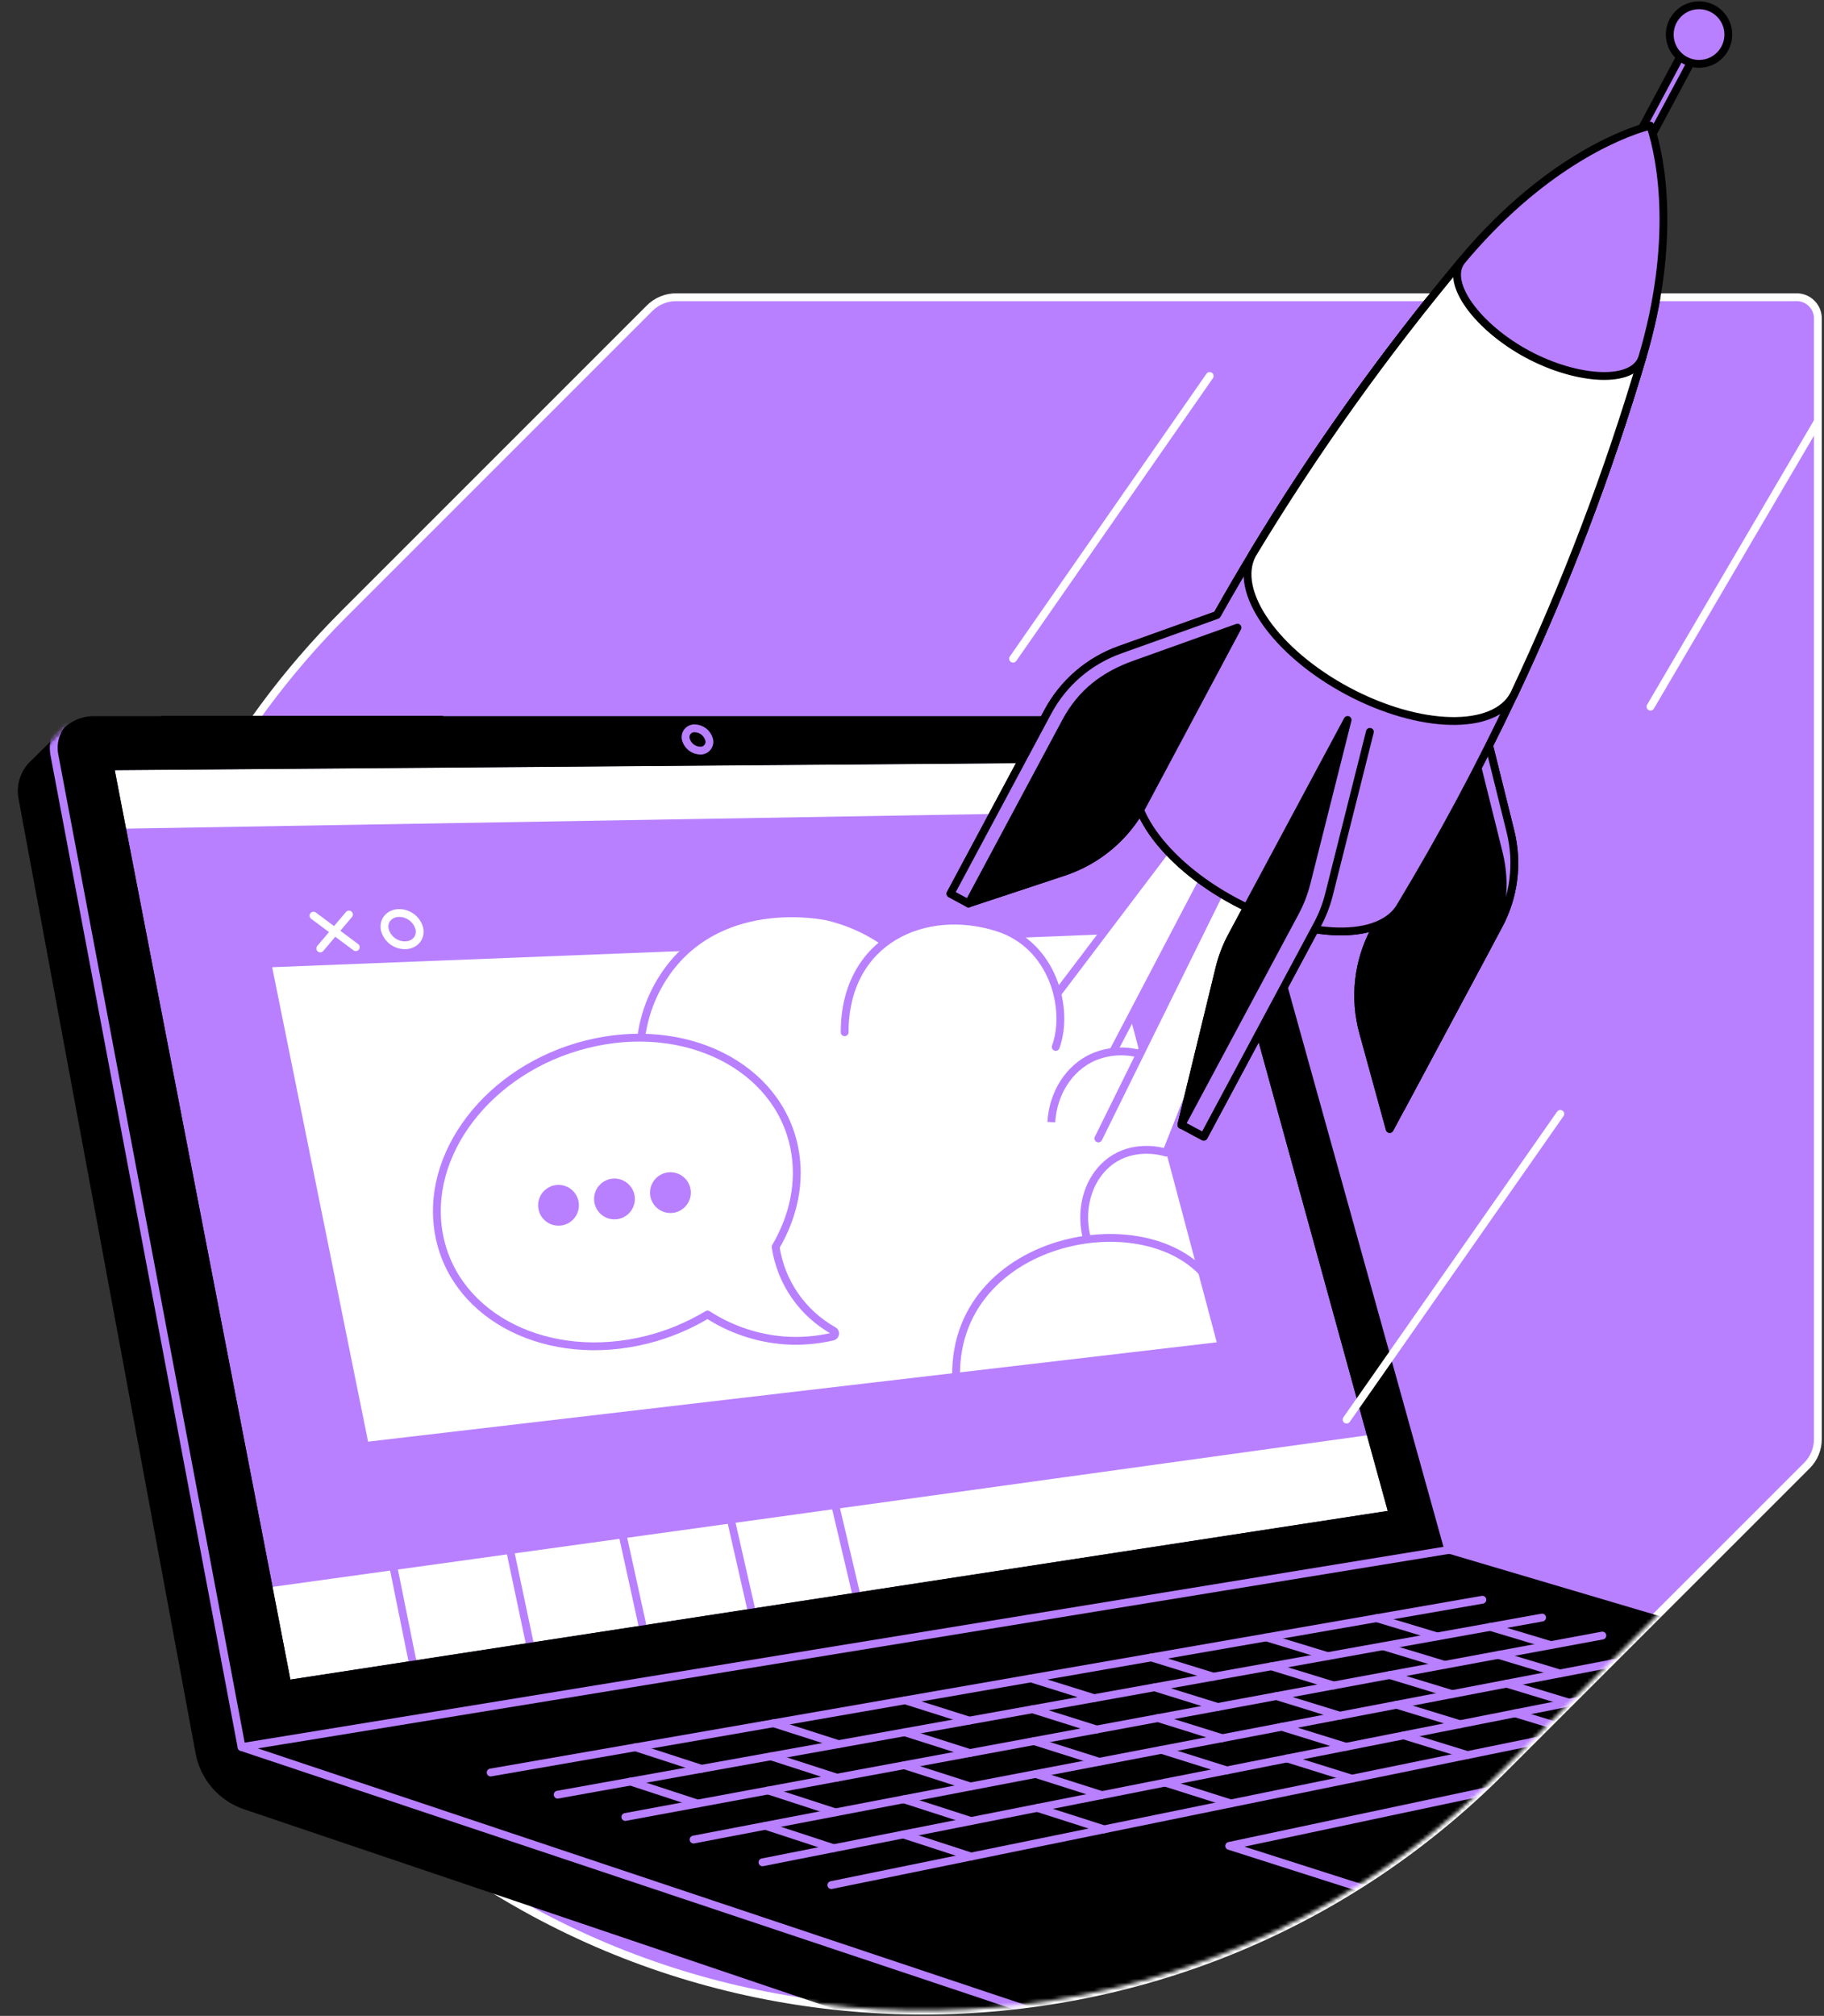 <svg width="466" height="515" viewBox="0 0 466 515" fill="none" xmlns="http://www.w3.org/2000/svg">
<rect x="0" y="0" width="466" height="515" fill="#333333" stroke="none"/>
<path d="M172.74 75.932C171.483 75.93 170.237 76.177 169.075 76.659C167.913 77.14 166.857 77.845 165.968 78.735L87.948 156.75C58.135 186.558 39.207 223.129 31.164 261.524C52.724 330.037 36.105 400.576 87.948 452.415C169.602 534.064 301.963 534.064 383.607 452.415L461.639 374.4C462.527 373.511 463.231 372.456 463.711 371.295C464.191 370.134 464.437 368.89 464.436 367.633V81.354C464.437 80.642 464.298 79.937 464.026 79.279C463.754 78.622 463.355 78.024 462.852 77.52C462.349 77.017 461.752 76.617 461.094 76.344C460.436 76.072 459.732 75.932 459.02 75.932H172.74Z" fill="#B880FF" stroke="white" stroke-width="2" stroke-miterlimit="10"/>
<mask id="mask0_1096_2708" style="mask-type:alpha" maskUnits="userSpaceOnUse" x="0" y="75" width="465" height="439">
<path d="M172.74 75.93C171.483 75.928 170.237 76.175 169.075 76.656C167.913 77.138 166.857 77.843 165.968 78.733L87.947 156.748C83.248 161.446 78.82 166.313 74.662 171.328C50.122 171.328 -6.895 149.708 0.689 206.018C6.589 249.826 9.511 423.85 43.184 457.521C63.981 478.316 132.83 488.707 158.529 498.909C233.734 528.766 322.757 513.267 383.606 452.413L461.639 374.398C462.527 373.509 463.231 372.454 463.711 371.293C464.191 370.132 464.438 368.888 464.437 367.631V81.352C464.437 80.64 464.298 79.935 464.026 79.278C463.754 78.62 463.355 78.022 462.852 77.518C462.349 77.015 461.752 76.615 461.094 76.343C460.437 76.07 459.732 75.93 459.02 75.93H172.74Z" fill="#FF788F"/>
</mask>
<g mask="url(#mask0_1096_2708)">
<path d="M359.432 404.781L302.312 199.509C301.747 197.475 300.531 195.681 298.85 194.404C297.17 193.126 295.116 192.434 293.005 192.434H24.721L27.924 191.301L17.23 186.584L8.931 194.771C8.586 195.069 8.262 195.389 7.959 195.729L7.896 195.799C6.946 196.896 6.257 198.193 5.88 199.594C5.504 200.995 5.449 202.463 5.721 203.888L50.958 447.758C51.531 450.846 52.917 453.725 54.974 456.098C57.031 458.472 59.683 460.254 62.658 461.26L278.341 534.227L550.223 465.731L359.432 404.781Z" fill="black" stroke="black" stroke-width="2" stroke-linecap="round" stroke-linejoin="round"/>
<path d="M354.54 385.985L74.21 429.076L29.332 196.736L301.868 194.617L354.54 385.985Z" fill="#B880FF"/>
<path d="M305.297 207.063L32.218 211.689L29.332 196.736L301.868 194.617L305.297 207.063Z" fill="white"/>
<path d="M354.539 385.985L74.209 429.075L69.641 405.393L349.224 366.682L354.539 385.985Z" fill="white"/>
<path d="M310.86 342.917L94.037 368.295L69.531 247.092L283.124 238.658L310.86 342.917Z" fill="white"/>
<path d="M107.138 237.215C107.623 239.482 106.046 241.397 103.618 241.488C102.415 241.523 101.235 241.15 100.271 240.429C99.307 239.708 98.616 238.682 98.31 237.518C97.824 235.237 99.422 233.329 101.83 233.252C103.031 233.219 104.209 233.593 105.172 234.312C106.135 235.031 106.828 236.054 107.138 237.215V237.215Z" stroke="white" stroke-width="2" stroke-miterlimit="10"/>
<path d="M89.149 233.631L81.82 242.304" stroke="white" stroke-width="2" stroke-linecap="round" stroke-linejoin="round"/>
<path d="M90.893 241.973L80.094 233.92" stroke="white" stroke-width="2" stroke-linecap="round" stroke-linejoin="round"/>
<path d="M130.516 396.967L135.31 419.684" stroke="#B880FF" stroke-width="2" stroke-linecap="round" stroke-linejoin="round"/>
<path d="M159.25 392.982L164.129 415.249" stroke="#B880FF" stroke-width="2" stroke-linecap="round" stroke-linejoin="round"/>
<path d="M186.93 389.152L191.893 410.983" stroke="#B880FF" stroke-width="2" stroke-linecap="round" stroke-linejoin="round"/>
<path d="M100.664 401.1L105.353 424.289" stroke="#B880FF" stroke-width="2" stroke-linecap="round" stroke-linejoin="round"/>
<path d="M213.613 385.457L218.654 406.872" stroke="#B880FF" stroke-width="2" stroke-linecap="round" stroke-linejoin="round"/>
<path d="M14.35 195.411L61.707 446.321L368.069 396.339L310.949 191.032C310.383 188.998 309.167 187.206 307.486 185.928C305.806 184.65 303.753 183.958 301.642 183.957H23.847C22.426 183.957 21.023 184.271 19.738 184.875C18.452 185.479 17.315 186.36 16.409 187.453C15.502 188.547 14.847 189.827 14.492 191.202C14.136 192.578 14.088 194.015 14.35 195.411ZM354.532 385.983L74.188 429.074L29.31 196.762L301.846 194.65L354.532 385.983Z" fill="black"/>
<path d="M14.35 195.411L61.707 446.321L368.069 396.339L310.949 191.032C310.383 188.998 309.167 187.206 307.486 185.928C305.806 184.65 303.753 183.958 301.642 183.957H23.847C22.426 183.957 21.023 184.271 19.738 184.875C18.452 185.479 17.315 186.36 16.409 187.453C15.502 188.547 14.847 189.827 14.492 191.202C14.136 192.578 14.088 194.015 14.35 195.411V195.411Z" stroke="black" stroke-width="2" stroke-linecap="round" stroke-linejoin="round"/>
<path d="M181.152 188.88C181.254 189.224 181.272 189.588 181.204 189.941C181.136 190.294 180.984 190.625 180.761 190.906C180.538 191.188 180.25 191.412 179.923 191.559C179.595 191.706 179.237 191.772 178.878 191.752C178.05 191.732 177.249 191.448 176.593 190.941C175.937 190.435 175.46 189.732 175.231 188.936C175.13 188.591 175.113 188.226 175.183 187.873C175.252 187.52 175.405 187.189 175.63 186.908C175.854 186.627 176.143 186.404 176.472 186.258C176.801 186.113 177.16 186.048 177.519 186.071C178.345 186.092 179.142 186.376 179.795 186.881C180.448 187.386 180.923 188.086 181.152 188.88V188.88Z" stroke="#B880FF" stroke-width="2" stroke-miterlimit="10"/>
<path d="M232.921 246.702C227.163 240.474 219.677 236.106 211.422 234.157C210.316 233.911 185.185 228.73 170.978 247.469C166.632 253.24 164.065 260.155 163.594 267.364" fill="white"/>
<path d="M232.921 246.702C227.163 240.474 219.677 236.106 211.422 234.157C210.316 233.911 185.185 228.73 170.978 247.469C166.632 253.24 164.065 260.155 163.594 267.364" stroke="#B880FF" stroke-width="2" stroke-linecap="round" stroke-linejoin="round"/>
<path d="M261.594 265.105L315.342 194.131L321.488 197.813L284.332 268.717" fill="white"/>
<path d="M261.594 265.105L315.342 194.131L321.488 197.813L284.332 268.717" stroke="#B880FF" stroke-width="2" stroke-linecap="round" stroke-linejoin="round"/>
<path d="M280.617 290.841L324.728 201.395L333.007 205.745L297.963 294.446" fill="white"/>
<path d="M280.617 290.841L324.728 201.395L333.007 205.745L297.963 294.446" stroke="#B880FF" stroke-width="2" stroke-linecap="round" stroke-linejoin="round"/>
<path d="M297.959 294.448C296.551 294.047 290.462 292.519 284.88 295.856C278.586 299.622 275.482 308.042 277.713 316.504" fill="white"/>
<path d="M297.959 294.448C296.551 294.047 290.462 292.519 284.88 295.856C278.586 299.622 275.482 308.042 277.713 316.504" stroke="#B880FF" stroke-width="2" stroke-linecap="round" stroke-linejoin="round"/>
<path d="M379.177 185.346L354.186 232.005C349.889 240.031 348.838 249.4 351.25 258.179L358.022 282.867L382.901 236.405C386.838 229.05 387.904 220.496 385.893 212.399L379.177 185.346Z" fill="#B880FF" stroke="black" stroke-width="2" stroke-linecap="round" stroke-linejoin="round"/>
<path d="M376.194 190.893L351.21 237.559C346.91 245.584 345.857 254.953 348.267 263.733L355.046 288.421L379.918 241.959C383.858 234.605 384.927 226.05 382.917 217.953L376.194 190.893Z" fill="black" stroke="black" stroke-width="2" stroke-linecap="round" stroke-linejoin="round"/>
<path d="M386.755 177.481C399.9 149.609 410.879 120.766 419.595 91.209L396.611 78.833L373.57 66.492C340.693 105.778 312.986 149.116 291.127 195.446C286.087 204.816 297.013 220.423 315.471 230.279C333.929 240.134 352.957 240.578 357.977 231.215C368.475 213.803 378.08 195.869 386.755 177.481Z" fill="#B880FF" stroke="black" stroke-width="2" stroke-linecap="round" stroke-linejoin="round"/>
<path d="M344.275 176.509C362.734 186.365 381.762 186.815 386.781 177.445C399.926 149.574 410.906 120.731 419.622 91.174L396.609 78.833L373.568 66.492C353.79 90.133 335.859 115.259 319.932 141.648C314.948 151.018 325.817 166.625 344.275 176.509Z" fill="white" stroke="black" stroke-width="2" stroke-linecap="round" stroke-linejoin="round"/>
<path d="M419.622 91.174C428.203 62.121 424.627 40.98 421.614 32.082C412.54 34.511 392.969 43.247 373.539 66.492C368.844 72.124 377.594 83.712 390.322 90.526C403.05 97.34 417.552 98.199 419.622 91.174Z" fill="#B880FF" stroke="black" stroke-width="2" stroke-linecap="round" stroke-linejoin="round"/>
<path d="M349.985 186.972L344.29 183.924L301.848 287.345L307.543 290.393L336.575 236.187C337.878 233.757 338.876 231.175 339.545 228.499L349.985 186.972Z" fill="#B880FF"/>
<path d="M301.848 287.344L307.543 290.393L336.575 236.187C337.878 233.757 338.876 231.174 339.545 228.499L349.985 186.965" stroke="black" stroke-width="2" stroke-linecap="round" stroke-linejoin="round"/>
<path d="M313.006 157.066L316.892 159.178L247.444 230.794L243.559 228.682L268.437 182.219C272.368 174.865 278.891 169.233 286.74 166.415L313.006 157.066Z" fill="#B880FF"/>
<path d="M247.443 230.794L242.832 228.309L267.703 181.847C271.637 174.494 278.159 168.862 286.007 166.042L310.899 157.123" stroke="black" stroke-width="2" stroke-linecap="round" stroke-linejoin="round"/>
<path d="M316.16 160.34L291.908 205.795C287.608 213.821 280.391 219.889 271.746 222.747L247.445 230.794L272.317 184.331C276.259 176.975 282.053 172.547 289.916 169.731L316.16 160.34Z" fill="black" stroke="black" stroke-width="2" stroke-linecap="round" stroke-linejoin="round"/>
<path d="M344.288 183.924L314.721 239.094C313.299 241.74 312.222 244.558 311.518 247.479L301.824 287.345L330.856 233.139C332.16 230.708 333.157 228.126 333.827 225.451L344.288 183.924Z" fill="black" stroke="black" stroke-width="2" stroke-linecap="round" stroke-linejoin="round"/>
<path d="M269.717 267.456C273.237 257.777 269.091 241.487 254.934 236.96C236.307 231.012 215.793 240.1 215.793 263.711" fill="white"/>
<path d="M269.717 267.456C273.237 257.777 269.091 241.487 254.934 236.96C236.307 231.012 215.793 240.1 215.793 263.711" stroke="#B880FF" stroke-width="2" stroke-linecap="round" stroke-linejoin="round"/>
<path d="M309.049 96.053L258.82 168.28" stroke="white" stroke-width="2" stroke-linecap="round" stroke-linejoin="round"/>
<path d="M398.624 284.57L344.031 362.662" stroke="white" stroke-width="2" stroke-linecap="round" stroke-linejoin="round"/>
<path d="M471.221 96.053L421.676 180.523" stroke="white" stroke-width="2" stroke-linecap="round" stroke-linejoin="round"/>
<path d="M244.333 353.363C241.996 314.503 297.962 305.119 310.858 330.132" stroke="#B880FF" stroke-width="2" stroke-linecap="round" stroke-linejoin="round"/>
<path d="M61.715 446.322L278.37 518.74L555.897 451.919L368.07 396.305L61.715 446.322Z" fill="black"/>
<path d="M376.412 394.939L61.715 446.323L278.37 518.74L555.897 451.919" stroke="#B880FF" stroke-width="2" stroke-linecap="round" stroke-linejoin="round"/>
<path d="M125.355 452.821L378.723 408.682" stroke="#B880FF" stroke-width="2" stroke-linecap="round" stroke-linejoin="round"/>
<path d="M142.473 458.481L393.981 413.236" stroke="#B880FF" stroke-width="2" stroke-linecap="round" stroke-linejoin="round"/>
<path d="M159.758 464.182L409.373 417.832" stroke="#B880FF" stroke-width="2" stroke-linecap="round" stroke-linejoin="round"/>
<path d="M177.195 469.949L424.874 422.459" stroke="#B880FF" stroke-width="2" stroke-linecap="round" stroke-linejoin="round"/>
<path d="M194.801 475.762L440.502 427.117" stroke="#B880FF" stroke-width="2" stroke-linecap="round" stroke-linejoin="round"/>
<path d="M212.395 481.578L456.096 431.771" stroke="#B880FF" stroke-width="2" stroke-linecap="round" stroke-linejoin="round"/>
<path d="M179.206 451.868L162.332 446.377" stroke="#B880FF" stroke-width="2" stroke-linecap="round" stroke-linejoin="round"/>
<path d="M214.225 445.571L197.59 440.234" stroke="#B880FF" stroke-width="2" stroke-linecap="round" stroke-linejoin="round"/>
<path d="M247.622 439.563L231.227 434.375" stroke="#B880FF" stroke-width="2" stroke-linecap="round" stroke-linejoin="round"/>
<path d="M279.523 433.827L263.359 428.779" stroke="#B880FF" stroke-width="2" stroke-linecap="round" stroke-linejoin="round"/>
<path d="M310.029 428.343L294.098 423.422" stroke="#B880FF" stroke-width="2" stroke-linecap="round" stroke-linejoin="round"/>
<path d="M339.213 423.091L323.508 418.297" stroke="#B880FF" stroke-width="2" stroke-linecap="round" stroke-linejoin="round"/>
<path d="M367.175 418.058L351.688 413.391" stroke="#B880FF" stroke-width="2" stroke-linecap="round" stroke-linejoin="round"/>
<path d="M213.422 463L196.238 457.41" stroke="#B880FF" stroke-width="2" stroke-linecap="round" stroke-linejoin="round"/>
<path d="M247.924 456.383L231 450.955" stroke="#B880FF" stroke-width="2" stroke-linecap="round" stroke-linejoin="round"/>
<path d="M280.833 450.075L264.156 444.795" stroke="#B880FF" stroke-width="2" stroke-linecap="round" stroke-linejoin="round"/>
<path d="M312.251 444.05L295.82 438.918" stroke="#B880FF" stroke-width="2" stroke-linecap="round" stroke-linejoin="round"/>
<path d="M342.277 438.297L326.086 433.299" stroke="#B880FF" stroke-width="2" stroke-linecap="round" stroke-linejoin="round"/>
<path d="M371.006 432.786L355.047 427.922" stroke="#B880FF" stroke-width="2" stroke-linecap="round" stroke-linejoin="round"/>
<path d="M398.508 427.512L382.781 422.768" stroke="#B880FF" stroke-width="2" stroke-linecap="round" stroke-linejoin="round"/>
<path d="M248.086 474.283L230.762 468.645" stroke="#B880FF" stroke-width="2" stroke-linecap="round" stroke-linejoin="round"/>
<path d="M282.064 467.337L265 461.867" stroke="#B880FF" stroke-width="2" stroke-linecap="round" stroke-linejoin="round"/>
<path d="M314.456 460.719L297.652 455.396" stroke="#B880FF" stroke-width="2" stroke-linecap="round" stroke-linejoin="round"/>
<path d="M345.375 454.396L328.824 449.229" stroke="#B880FF" stroke-width="2" stroke-linecap="round" stroke-linejoin="round"/>
<path d="M374.906 448.363L358.602 443.33" stroke="#B880FF" stroke-width="2" stroke-linecap="round" stroke-linejoin="round"/>
<path d="M403.147 442.591L387.09 437.691" stroke="#B880FF" stroke-width="2" stroke-linecap="round" stroke-linejoin="round"/>
<path d="M430.189 437.066L414.363 432.293" stroke="#B880FF" stroke-width="2" stroke-linecap="round" stroke-linejoin="round"/>
<path d="M212.997 472.157L195.531 466.434" stroke="#B880FF" stroke-width="2" stroke-linecap="round" stroke-linejoin="round"/>
<path d="M248.084 465.209L230.879 459.654" stroke="#B880FF" stroke-width="2" stroke-linecap="round" stroke-linejoin="round"/>
<path d="M281.515 458.593L264.57 453.193" stroke="#B880FF" stroke-width="2" stroke-linecap="round" stroke-linejoin="round"/>
<path d="M313.414 452.277L296.723 447.025" stroke="#B880FF" stroke-width="2" stroke-linecap="round" stroke-linejoin="round"/>
<path d="M343.882 446.244L327.43 441.141" stroke="#B880FF" stroke-width="2" stroke-linecap="round" stroke-linejoin="round"/>
<path d="M373.006 440.48L356.801 435.51" stroke="#B880FF" stroke-width="2" stroke-linecap="round" stroke-linejoin="round"/>
<path d="M400.876 434.968L384.902 430.125" stroke="#B880FF" stroke-width="2" stroke-linecap="round" stroke-linejoin="round"/>
<path d="M427.569 429.681L411.828 424.957" stroke="#B880FF" stroke-width="2" stroke-linecap="round" stroke-linejoin="round"/>
<path d="M178.222 460.754L161.066 455.137" stroke="#B880FF" stroke-width="2" stroke-linecap="round" stroke-linejoin="round"/>
<path d="M213.828 454.144L196.926 448.682" stroke="#B880FF" stroke-width="2" stroke-linecap="round" stroke-linejoin="round"/>
<path d="M247.769 447.843L231.113 442.535" stroke="#B880FF" stroke-width="2" stroke-linecap="round" stroke-linejoin="round"/>
<path d="M280.164 441.824L263.754 436.664" stroke="#B880FF" stroke-width="2" stroke-linecap="round" stroke-linejoin="round"/>
<path d="M311.119 436.079L294.941 431.053" stroke="#B880FF" stroke-width="2" stroke-linecap="round" stroke-linejoin="round"/>
<path d="M340.722 430.582L324.777 425.689" stroke="#B880FF" stroke-width="2" stroke-linecap="round" stroke-linejoin="round"/>
<path d="M369.063 425.317L353.344 420.551" stroke="#B880FF" stroke-width="2" stroke-linecap="round" stroke-linejoin="round"/>
<path d="M396.217 420.276L380.723 415.623" stroke="#B880FF" stroke-width="2" stroke-linecap="round" stroke-linejoin="round"/>
<path d="M456.678 463.914L360.002 486.244L314.039 471.566L413.039 450.553L456.678 463.914Z" stroke="#B880FF" stroke-width="2" stroke-linecap="round" stroke-linejoin="round"/>
<mask id="mask1_1096_2708" style="mask-type:alpha" maskUnits="userSpaceOnUse" x="4" y="185" width="548" height="351">
<path d="M359.432 404.781L302.312 199.509C301.747 197.475 300.531 195.681 298.85 194.404C297.17 193.126 295.116 192.434 293.005 192.434H24.721L27.924 191.301L17.23 186.584L8.931 194.771C8.586 195.069 8.262 195.389 7.959 195.729L7.896 195.799C6.946 196.896 6.257 198.193 5.88 199.594C5.504 200.995 5.449 202.463 5.721 203.888L50.958 447.758C51.531 450.846 52.917 453.725 54.974 456.098C57.031 458.472 59.683 460.254 62.658 461.26L278.341 534.227L550.223 465.731L359.432 404.781Z" fill="black" stroke="black" stroke-width="2" stroke-linecap="round" stroke-linejoin="round"/>
</mask>
<g mask="url(#mask1_1096_2708)">
<path d="M23.384 181.389C21.964 181.389 20.561 181.702 19.276 182.307C17.99 182.911 16.854 183.791 15.948 184.885C15.041 185.979 14.388 187.259 14.033 188.635C13.678 190.01 13.631 191.447 13.895 192.842L61.709 446.322" stroke="#B880FF" stroke-width="2" stroke-linecap="round" stroke-linejoin="round"/>
</g>
</g>
<path d="M268.594 286.674C269.023 279.304 273.085 272.884 279.231 270.096C283.027 268.457 287.268 268.162 291.255 269.258" stroke="#B880FF" stroke-width="2" stroke-miterlimit="10"/>
<path d="M41.098 182.873L113.142 183.277L115.958 188.909L82.168 192.901C82.168 192.901 63.16 193.365 60.809 192.661C58.458 191.957 41.098 182.873 41.098 182.873Z" fill="black"/>
<path d="M41.098 182.871L113.142 182.871L115.958 188.907L82.168 192.899C82.168 192.899 63.16 193.363 60.809 192.659C58.458 191.955 41.098 182.871 41.098 182.871Z" fill="black"/>
<path d="M379.177 185.346L354.186 232.005C349.889 240.031 348.838 249.4 351.25 258.179L358.022 282.867L382.901 236.405C386.838 229.05 387.904 220.496 385.893 212.399L379.177 185.346Z" fill="#B880FF" stroke="black" stroke-width="2" stroke-linecap="round" stroke-linejoin="round"/>
<path d="M376.19 190.893L351.206 237.559C346.907 245.584 345.853 254.953 348.263 263.733L355.042 288.421L379.914 241.959C383.854 234.605 384.923 226.05 382.913 217.953L376.19 190.893Z" fill="black" stroke="black" stroke-width="2" stroke-linecap="round" stroke-linejoin="round"/>
<path d="M386.751 177.481C399.896 149.609 410.875 120.766 419.592 91.209L396.607 78.833L373.566 66.492C340.689 105.778 312.982 149.116 291.123 195.446C286.083 204.816 297.009 220.423 315.467 230.279C333.925 240.134 352.953 240.578 357.973 231.215C368.471 213.803 378.076 195.869 386.751 177.481Z" fill="#B880FF" stroke="black" stroke-width="2" stroke-linecap="round" stroke-linejoin="round"/>
<path d="M344.272 176.509C362.73 186.365 381.758 186.815 386.778 177.445C399.923 149.574 410.902 120.731 419.618 91.174L396.605 78.833L373.564 66.492C353.786 90.133 335.855 115.259 319.928 141.648C314.944 151.018 325.813 166.625 344.272 176.509Z" fill="white" stroke="black" stroke-width="2" stroke-linecap="round" stroke-linejoin="round"/>
<path d="M416.389 41.841C416.207 41.745 416.046 41.615 415.915 41.456C415.784 41.298 415.687 41.115 415.628 40.918C415.568 40.721 415.549 40.515 415.571 40.31C415.593 40.106 415.656 39.908 415.755 39.729L432.7 8.05C432.796 7.871 432.926 7.712 433.084 7.583C433.241 7.454 433.423 7.357 433.618 7.299C433.812 7.24 434.017 7.22 434.219 7.24C434.422 7.26 434.618 7.32 434.798 7.416C434.977 7.512 435.136 7.643 435.265 7.8C435.393 7.958 435.49 8.139 435.549 8.334C435.608 8.529 435.628 8.733 435.607 8.936C435.587 9.138 435.527 9.335 435.431 9.514L418.487 41.158C418.396 41.342 418.269 41.506 418.113 41.641C417.958 41.775 417.777 41.877 417.581 41.941C417.386 42.005 417.18 42.029 416.975 42.011C416.77 41.994 416.571 41.936 416.389 41.841Z" fill="#B880FF" stroke="black" stroke-width="2" stroke-linecap="round" stroke-linejoin="round"/>
<path d="M434.073 16.314C438.206 16.314 441.556 12.964 441.556 8.831C441.556 4.698 438.206 1.348 434.073 1.348C429.94 1.348 426.59 4.698 426.59 8.831C426.59 12.964 429.94 16.314 434.073 16.314Z" fill="#B880FF" stroke="black" stroke-width="2" stroke-linecap="round" stroke-linejoin="round"/>
<path d="M419.618 91.174C428.199 62.121 424.623 40.98 421.61 32.082C412.536 34.511 392.965 43.247 373.536 66.492C368.84 72.124 377.59 83.712 390.318 90.526C403.046 97.34 417.548 98.199 419.618 91.174Z" fill="#B880FF" stroke="black" stroke-width="2" stroke-linecap="round" stroke-linejoin="round"/>
<path d="M349.981 186.972L344.286 183.924L301.844 287.345L307.539 290.393L336.571 236.187C337.874 233.757 338.872 231.175 339.542 228.499L349.981 186.972Z" fill="#B880FF"/>
<path d="M301.844 287.344L307.539 290.393L336.571 236.187C337.874 233.757 338.872 231.174 339.542 228.499L349.981 186.965" stroke="black" stroke-width="2" stroke-linecap="round" stroke-linejoin="round"/>
<path d="M313.002 157.066L316.888 159.178L247.441 230.794L243.555 228.682L268.433 182.219C272.365 174.865 278.887 169.233 286.736 166.415L313.002 157.066Z" fill="#B880FF"/>
<path d="M247.443 230.794L242.832 228.309L267.703 181.847C271.637 174.494 278.159 168.862 286.007 166.042L310.899 157.123" stroke="black" stroke-width="2" stroke-linecap="round" stroke-linejoin="round"/>
<path d="M316.156 160.34L291.904 205.795C287.604 213.821 280.387 219.889 271.743 222.747L247.441 230.794L272.313 184.331C276.255 176.975 282.049 172.547 289.912 169.731L316.156 160.34Z" fill="black" stroke="black" stroke-width="2" stroke-linecap="round" stroke-linejoin="round"/>
<path d="M344.288 183.924L314.721 239.094C313.299 241.74 312.222 244.558 311.518 247.479L301.824 287.345L330.856 233.139C332.16 230.708 333.157 228.126 333.827 225.451L344.288 183.924Z" fill="black" stroke="black" stroke-width="2" stroke-linecap="round" stroke-linejoin="round"/>
<path d="M212.959 339.949C209.022 337.749 205.64 334.677 203.075 330.967C200.51 327.258 198.828 323.01 198.16 318.549C202.778 310.688 204.681 301.808 202.911 293.129C198.667 272.284 174.936 260.501 149.899 266.774C124.863 273.047 108.032 295.054 112.26 315.903C116.488 336.752 140.238 348.53 165.274 342.254C170.728 340.887 175.948 338.717 180.764 335.815C186.614 339.598 193.31 341.871 200.254 342.43C204.444 342.741 208.658 342.411 212.748 341.451C212.906 341.411 213.049 341.326 213.158 341.204C213.267 341.083 213.338 340.932 213.36 340.771C213.383 340.609 213.357 340.445 213.286 340.298C213.214 340.152 213.1 340.03 212.959 339.949Z" fill="white" stroke="#B880FF" stroke-width="2" stroke-linecap="round" stroke-linejoin="round"/>
<circle cx="142.689" cy="307.916" r="5.211" transform="rotate(-1.27 142.689 307.916)" fill="#B880FF"/>
<circle cx="156.985" cy="306.297" r="5.211" transform="rotate(-1.27 156.985 306.297)" fill="#B880FF"/>
<circle cx="171.286" cy="304.678" r="5.211" transform="rotate(-1.27 171.286 304.678)" fill="#B880FF"/>
</svg>
